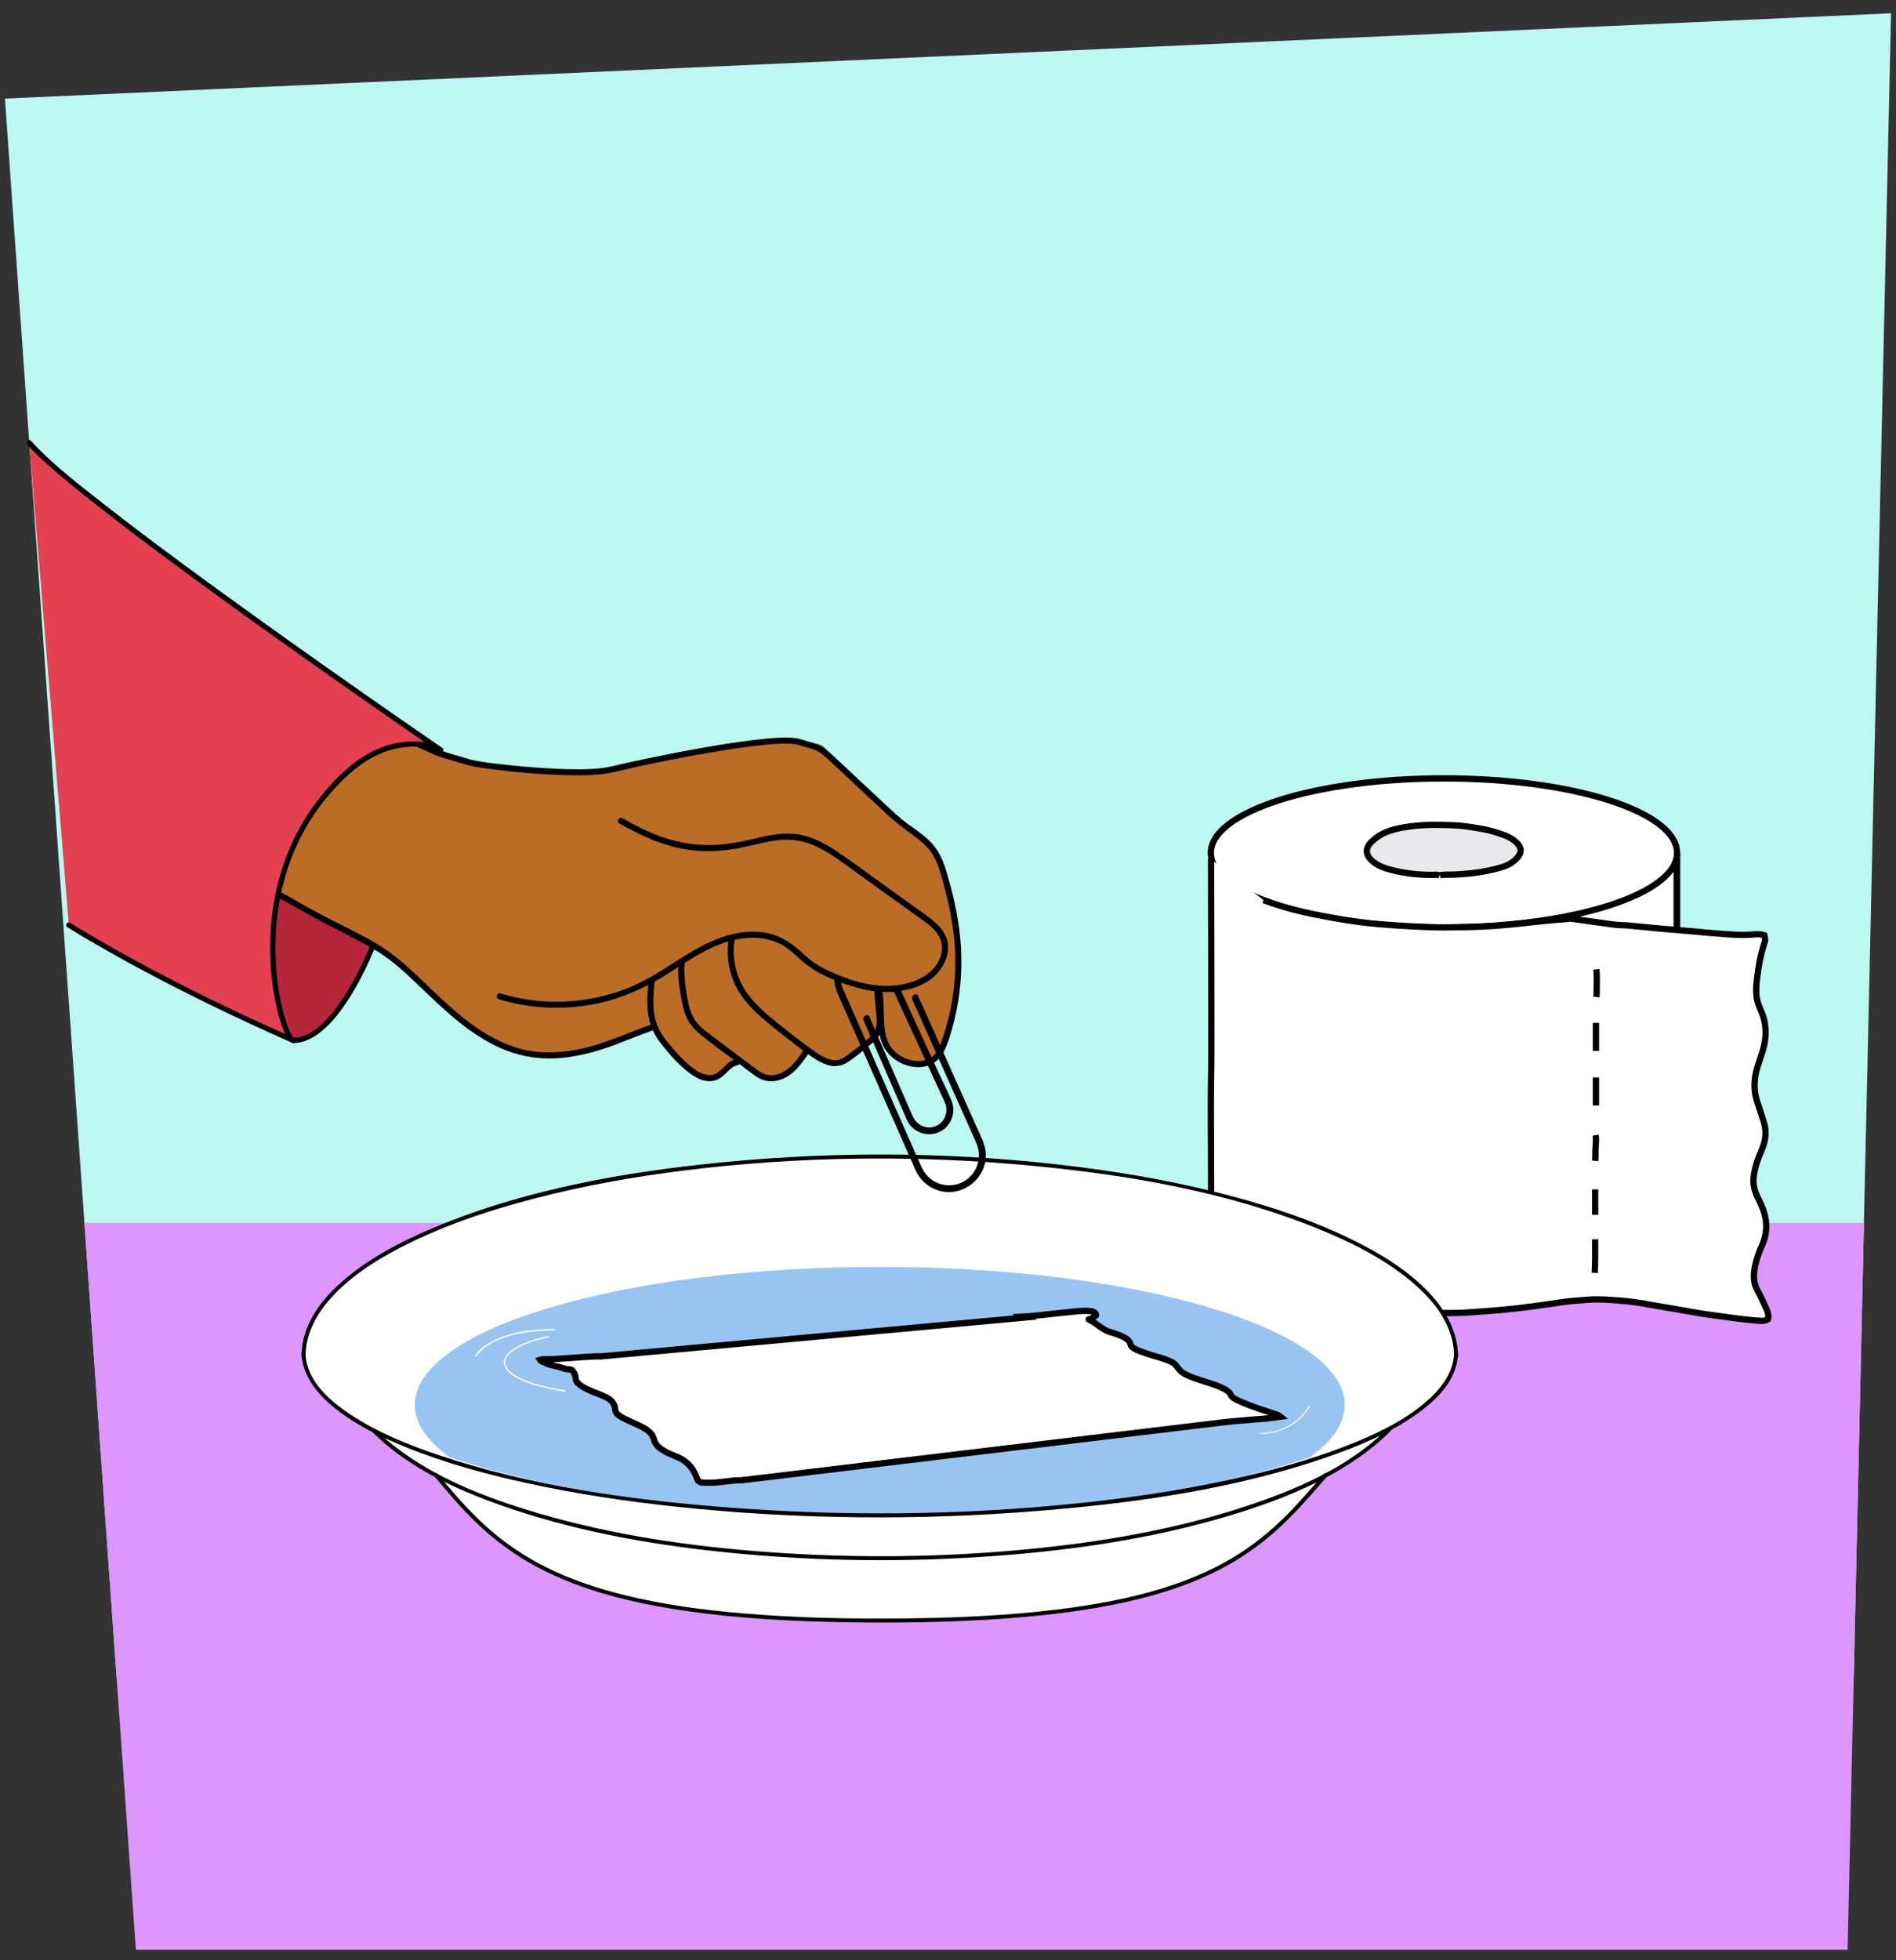 <?xml version="1.0" encoding="UTF-8"?>
<svg id="Laag_6" data-name="Laag 6" xmlns="http://www.w3.org/2000/svg" viewBox="0 0 720 744">
  <rect x="0" y="0" width="720" height="744" fill="#333333" stroke="none"/>
  <defs>
    <style>
      .cls-1 {
        fill: #dc96fe;
      }

      .cls-2 {
        fill: #b7253a;
      }

      .cls-3 {
        fill: #e34051;
      }

      .cls-4 {
        fill: #bdf7f2;
      }

      .cls-5 {
        fill: #bb6d27;
      }

      .cls-6 {
        stroke-width: .53px;
      }

      .cls-6, .cls-7, .cls-8, .cls-9, .cls-10 {
        stroke-miterlimit: 10;
      }

      .cls-6, .cls-7, .cls-9 {
        fill: none;
        stroke: #fff;
      }

      .cls-7 {
        stroke-width: .65px;
      }

      .cls-11, .cls-8 {
        fill: #fff;
      }

      .cls-8, .cls-10 {
        stroke: #000;
        stroke-width: 2.38px;
      }

      .cls-9 {
        stroke-width: .4px;
      }

      .cls-12 {
        fill: #98c4f2;
      }

      .cls-10 {
        fill: #e8e9ec;
      }
    </style>
  </defs>
  <g>
    <polygon class="cls-4" points="718.13 5.04 1.87 37.43 44.26 636.44 703.95 636.44 718.13 5.04"/>
    <polygon class="cls-1" points="701.63 740 707.82 464.12 32.06 464.12 51.59 740 701.63 740"/>
  </g>
  <g>
    <polygon class="cls-8" points="621.42 322.62 636.71 323.71 636.71 360.32 591.91 353.08 591.91 338.39 621.42 322.62"/>
    <g>
      <path class="cls-11" d="M670.33,496.15c-1.02-2.31-2.1-4.58-3.29-6.8-1.27-2.37-1.33-4.93-.96-7.41.49-3.23,1.58-6.34,2.92-9.33,1.36-3.05,1.85-6.25,1.4-9.48-.4-2.91-1.57-5.66-2.9-8.3-1.25-2.47-2.02-5.1-1.73-7.85.39-3.62,1.56-7.04,3.03-10.39,1.52-3.46,2.03-7.04.82-10.81-.79-2.47-1.58-4.94-2.42-7.39-1.31-3.85-1.37-7.77-.43-11.7.69-2.87,1.85-5.6,2.64-8.45,1.35-4.86,1.31-9.67-.73-14.37-.77-1.77-1.53-3.54-1.77-5.48-.32-2.58-.07-5.13.26-7.7.54-4.28,1.31-8.49,2.67-12.6.22-.68.45-1.4.21-2.22l-.19-.88c-1.65-.58-3.37-.38-5.03-.25-3.92.29-7.81-.03-11.7-.34-2.82-.22-5.64-.39-8.45-.72l-14.95-1.27c-4-.36-7.99-.83-12-1.16-1.63-.13-3.28-.08-4.89-.29l-16.74-2.32c-.89.11-1.77.24-2.67.3-4.75.31-9.48.86-14.21,1.38-3.75.41-7.51.78-11.27,1.07-6,.45-12.02.55-18.04.58,48.08-.3,86.78-12.84,86.78-28.27s-39.63-28.28-88.52-28.28-88.52,12.66-88.52,28.28c0,.89.14,1.76.39,2.63l-.32-.25c.02,3.8.16,73.85.09,77.65-.28,13.38-.12,26.76-.09,40.14.01,7.41,0,14.81.16,22.22.09,3.9,1.94,7.21,4.55,10.07,5.23,5.73,11.9,9.3,18.97,12.11,7.45,2.97,15.23,4.84,23.08,6.44,6.38,1.3,12.83,2.01,19.27,2.72,3.67.41,7.4.51,11.1.72,4.55.26,9.09.19,13.63.21,5,.03,9.98-.45,14.96-.82,5.1-.37,10.18-.9,15.25-1.56,4.06-.53,8.11-1.09,12.15-1.72,3.23-.5,6.51-.66,9.77-.93,4.81-.4,9.59.11,14.36.48,4.18.32,8.3,1.21,12.44,1.9,4.89.81,9.78,1.67,14.66,2.53,3.89.68,7.81,1.15,11.71,1.69,4.13.58,8.27,1.11,12.43,1.38,1.03.07,2.05,0,2.96-.59l.14-.59c.2-1.47-.44-2.71-1.01-4.01ZM479.69,341.67l-.12-.09c1.53.6,3.15,1.18,4.83,1.73-1.58-.51-3.16-1.05-4.72-1.64ZM545.5,351.97c.84,0,1.68.02,2.52.02-.07,0-.13,0-.2,0-.78,0-1.55-.01-2.33-.02Z"/>
      <ellipse class="cls-8" cx="548.34" cy="323.71" rx="88.52" ry="28.28"/>
      <g>
        <path class="cls-8" d="M459.9,326.08c.02,3.8.17,73.85.09,77.65-.28,13.38-.12,26.76-.09,40.14.01,7.41,0,14.81.16,22.22.09,3.9,1.94,7.21,4.55,10.07,5.23,5.73,11.9,9.3,18.97,12.11,7.45,2.97,15.23,4.84,23.08,6.44,6.37,1.3,12.82,2.01,19.27,2.72,3.67.41,7.4.51,11.1.72,4.55.26,9.09.19,13.63.21,5,.03,9.98-.45,14.96-.82,5.1-.37,10.18-.9,15.25-1.56,4.06-.53,8.11-1.09,12.15-1.72,3.23-.5,6.51-.66,9.77-.93,4.81-.4,9.59.11,14.36.48,4.18.33,8.3,1.21,12.44,1.9,4.89.81,9.78,1.67,14.66,2.53,3.89.68,7.81,1.15,11.71,1.69,4.13.58,8.27,1.11,12.43,1.38,1.03.07,2.05,0,2.96-.59l.14-.59c.2-1.47-.44-2.71-1.01-4.01-1.02-2.31-2.1-4.58-3.29-6.8-1.27-2.37-1.33-4.93-.96-7.4.49-3.23,1.58-6.34,2.92-9.33,1.36-3.05,1.85-6.25,1.4-9.48-.4-2.91-1.57-5.66-2.9-8.3-1.25-2.47-2.02-5.1-1.73-7.85.39-3.62,1.56-7.04,3.03-10.39,1.52-3.46,2.03-7.04.82-10.81-.79-2.47-1.58-4.94-2.42-7.39-1.31-3.85-1.37-7.77-.43-11.7.69-2.87,1.85-5.6,2.64-8.45,1.35-4.86,1.31-9.67-.73-14.37-.77-1.77-1.53-3.54-1.77-5.48-.32-2.58-.07-5.13.26-7.71.54-4.28,1.31-8.49,2.67-12.59.22-.68.45-1.4.21-2.22l-.19-.88c-1.65-.58-3.37-.38-5.03-.25-3.92.29-7.81-.03-11.7-.34-2.82-.22-5.64-.39-8.45-.72l-14.95-1.27c-4-.36-7.99-.83-12-1.16-1.63-.13-3.28-.08-4.89-.29l-16.74-2.32c-.89.11-1.77.24-2.67.3-4.75.31-9.48.86-14.21,1.38-3.75.41-7.51.78-11.27,1.07-6.7.51-13.43.57-20.14.6-4.49.02-8.99-.23-13.48-.47-3.46-.19-6.92-.42-10.36-.71-5.01-.43-10-1.06-14.96-1.91-9.95-1.69-19.86-3.61-29.33-7.24"/>
        <path class="cls-10" d="M546.8,332.2c1.76-.34,3.56-.18,5.33-.26,6.08-.26,12.08-.99,17.92-2.72,2.54-.75,4.83-1.99,6.52-4.13,1.24-1.56,1.16-3.23-.14-4.74-2.09-2.42-4.97-3.35-7.85-4.29-4-1.31-8.16-1.89-12.3-2.48-2.73-.39-5.52-.39-8.29-.48-4.31-.13-8.62,0-12.88.62-4.72.67-9.39,1.58-13.2,4.84-.62.53-1.24,1.05-1.74,1.66-1.62,1.95-1.5,4.05.28,5.91,2.27,2.37,5.23,3.37,8.29,4.14,4.96,1.25,10,1.79,15.11,1.79.94,0,1.89-.17,2.81.14"/>
        <path class="cls-8" d="M606.05,388.18v10.66"/>
        <path class="cls-8" d="M606.05,408.92v10.66"/>
        <path class="cls-8" d="M606.2,367.89c.32,2.96.11,5.93.11,8.89,0,.52-.03,1.09-.11,1.63"/>
        <path class="cls-8" d="M605.9,430.84c.38,1.97-.01,3.95-.06,5.92-.03,1.28.07,2.57-.09,3.85"/>
        <path class="cls-8" d="M605.75,470.39c0,4.25.05,8.49-.15,12.74"/>
        <path class="cls-8" d="M605.75,451.43v9.63"/>
      </g>
      <line class="cls-8" x1="636.87" y1="323.71" x2="636.87" y2="353.08"/>
    </g>
  </g>
  <path class="cls-7" d="M507.66,525.45c3.35,2.12,5.24,4.53,5.24,7.07,0,4.57-6.07,8.67-15.75,11.52"/>
  <g>
    <path class="cls-11" d="M165.15,559.83c25.38,30.63,49.07,55.24,168.92,55.24s142.24-24.12,168.16-54.33l.81-.91"/>
    <ellipse class="cls-11" cx="334.09" cy="513.33" rx="218.83" ry="61.74"/>
    <path class="cls-11" d="M526.97,542.52c-29.66,30.25-104.83,49.64-192.88,49.64s-163.22-19.38-192.87-49.63h385.75Z"/>
    <path class="cls-11" d="M115.26,514.84c0-41.77,97.97-75.63,218.83-75.63s218.83,33.86,218.83,75.63H115.26Z"/>
    <path class="cls-12" d="M334.09,480.84c-97.51,0-176.56,23.44-176.56,52.36,0,7.06,4.74,13.79,13.28,19.93,40.08,13.45,98.36,21.93,163.28,21.93s123.2-8.48,163.28-21.93c8.54-6.15,13.28-12.87,13.28-19.93,0-28.92-79.05-52.36-176.56-52.36Z"/>
    <path d="M526.98,542.08c-14.45,14.6-34.49,23.2-53.68,29.55-27.01,8.94-55.37,13.73-83.63,16.43-32.75,3.12-65.85,3.39-98.65.98-29.01-2.13-58.09-6.37-86.06-14.54-20.48-5.98-41.76-14.07-58.2-28.08-1.56-1.33-3.06-2.72-4.5-4.17-.68-.68-1.74.38-1.06,1.06,14.56,14.61,34.61,23.27,53.89,29.68,26.93,8.95,55.22,13.75,83.42,16.48,33.3,3.23,66.96,3.51,100.32,1.01,29.22-2.19,58.54-6.5,86.68-14.83,20.42-6.04,41.52-14.22,57.91-28.21,1.6-1.37,3.15-2.8,4.63-4.3.68-.69-.38-1.75-1.06-1.06h0Z"/>
    <path d="M165.02,560.36c4.95,5.97,9.99,11.89,15.57,17.28,5.94,5.74,12.5,10.82,19.62,15.01,8.79,5.17,18.32,9,28.07,11.92,13.33,3.98,27.1,6.35,40.9,7.98,19.31,2.28,38.78,3.07,58.21,3.24,20.77.17,41.59-.28,62.28-2.15,14.71-1.33,29.42-3.36,43.75-7,10.34-2.62,20.5-6.12,29.98-11.05,7.48-3.89,14.44-8.69,20.76-14.28,5.8-5.13,11.03-10.85,16.1-16.7,1.23-1.42,2.45-2.86,3.7-4.26.64-.72-.42-1.78-1.06-1.06-5.1,5.71-9.97,11.58-15.46,16.92-5.76,5.61-12.05,10.63-18.94,14.79-8.5,5.14-17.71,8.96-27.19,11.87-12.96,3.98-26.39,6.37-39.83,8.01-18.93,2.31-38.03,3.15-57.1,3.37-20.74.24-41.53-.15-62.21-1.9-15.06-1.28-30.13-3.27-44.82-6.88-10.53-2.59-20.9-6.03-30.58-10.94-7.61-3.86-14.71-8.63-21.12-14.26-5.8-5.09-11-10.79-15.98-16.67-1.21-1.43-2.41-2.86-3.6-4.3-.62-.74-1.67.32-1.06,1.06h0Z"/>
    <path d="M116.01,514.66c.05-9.06,4.85-17.07,10.99-23.43,8.33-8.62,18.97-14.88,29.69-20.03,14.57-7,30.04-12.07,45.66-16.16,18.8-4.92,37.98-8.36,57.26-10.77,44.11-5.52,89.04-5.99,133.29-1.73,36.71,3.53,74.14,10.08,108.41,24.14,12.16,4.99,24.26,11.06,34.41,19.51,7.05,5.86,13.6,13.31,15.75,22.46.47,1.98.69,3.99.7,6.02,0,.96,1.51.97,1.5,0-.05-8.97-4.51-16.99-10.45-23.46-8.18-8.9-18.87-15.36-29.63-20.65-14.5-7.13-29.94-12.31-45.52-16.47-19.04-5.09-38.48-8.62-58.02-11.12-45.08-5.77-91.05-6.24-136.27-1.77-37.08,3.67-74.94,10.36-109.43,24.93-12,5.07-23.88,11.22-33.82,19.75-7.01,6.01-13.4,13.69-15.38,22.93-.41,1.93-.62,3.89-.63,5.86,0,.97,1.49.97,1.5,0h0Z"/>
    <path d="M552.17,513.33c-.05,7.75-5.25,14.15-10.89,18.94-8.74,7.43-19.54,12.42-30.14,16.55-14.6,5.68-29.83,9.73-45.13,13.01-19.01,4.07-38.3,6.87-57.64,8.84-44.24,4.5-89.03,4.87-133.36,1.37-36.48-2.88-73.56-8.06-108.37-19.75-11.82-3.97-23.65-8.75-34.04-15.73-6.65-4.47-13.68-10.47-15.93-18.49-.43-1.55-.65-3.13-.66-4.74,0-.96-1.51-.97-1.5,0,.05,7.81,4.95,14.39,10.58,19.36,8.44,7.45,18.92,12.49,29.28,16.68,14.69,5.93,30.08,10.12,45.54,13.5,19.01,4.16,38.3,7.03,57.65,9.07,45.48,4.79,91.57,5.18,137.14,1.48,36.85-2.99,74.4-8.28,109.46-20.45,11.71-4.06,23.5-8.95,33.66-16.15,6.48-4.59,13.07-10.64,15.19-18.59.43-1.6.64-3.25.65-4.9,0-.97-1.49-.97-1.5,0h0Z"/>
    <g>
      <path class="cls-6" d="M214.85,527.96c-13.77-1.98-23.24-6.12-23.24-10.91,0-4,6.61-7.55,16.82-9.77"/>
      <path class="cls-6" d="M180.57,514.92s4.72-10.23,30.16-10.23"/>
    </g>
    <path class="cls-9" d="M478.46,543.97c.78.38,13.24-.14,18.69-10.24"/>
  </g>
  <g>
    <path class="cls-2" d="M111.47,394.88c16.33,0,30.22-36.15,30.22-36.15l-8.69-21.76-35.26-16.23v35.46l3.88,34.23,9.85,4.45Z"/>
    <path d="M111.47,395.88c4.62-.04,8.7-2.61,12-5.65,3.9-3.58,7.05-7.99,9.82-12.47,2.53-4.1,4.77-8.38,6.78-12.75.66-1.44,1.3-2.89,1.91-4.35.22-.52.57-1.11.68-1.67.16-.83-.57-1.96-.86-2.69l-2.34-5.86c-1.64-4.11-3.28-8.21-4.92-12.32-.25-.64-.48-1.65-1.08-2.04-.63-.42-1.47-.68-2.16-.99-3.64-1.68-7.28-3.35-10.93-5.03-7.23-3.33-14.46-6.69-21.7-9.99-.14-.06-.28-.13-.42-.19-.67-.31-1.5.05-1.5.86v34.4c0,3.6.7,7.26,1.11,10.83.81,7.14,1.62,14.28,2.43,21.43.1.9.2,1.8.31,2.71s.51,1.18,1.28,1.53c3.03,1.37,6.07,2.74,9.1,4.11,1.16.53,2.18-1.2,1.01-1.73-3.28-1.48-6.57-2.97-9.85-4.45l.5.86c-1.15-10.14-2.3-20.28-3.45-30.42-.27-2.37-.43-4.57-.43-6.95,0-6.07,0-12.13,0-18.2,0-4.71,0-9.42,0-14.13l-1.5.86c10.31,4.75,20.62,9.49,30.93,14.24,1.44.66,2.89,1.33,4.33,1.99l-.46-.6c1.53,3.82,3.05,7.64,4.58,11.46l3.01,7.53.9,2.25c.02.06.12.43.18.45.15.06.17-.48,0-.4-.15.07-.32.81-.38.95-.27.67-.51,1.23-.8,1.9-.92,2.12-1.9,4.21-2.93,6.28-2.79,5.61-5.94,11.13-9.84,16.04-3.69,4.66-8.86,10.11-15.27,10.17-1.29.01-1.29,2.01,0,2Z"/>
  </g>
  <g>
    <path class="cls-5" d="M122.12,266.45c17.06,7.49,32.18,13.95,39.97,17.3,3.19,1.37,0,.87,16.65,5.66,4.29,1.24,41.08,5.72,53.62,2.63,11.18-2.75,61.85-13.46,71.24-10.39,3.81,1.25,7.39-.71,9.89,2.42,9.98,12.49,15,15.8,26.82,26.57,4.6,4.2,10.79,7.08,14.32,12.21,2.8,4.06,2.8,6.49,4.17,11.23,5.77,20.08,6.82,41.26,0,61.01-.7,2.03-1.49,4.08-2.91,5.69-4.56,5.16-13.66,3.17-18.04-2.14-4.38-5.32-2.91-14.47-3.69-21.31l-3.05-32.88,1.75,28.25c.37,4.37.24,2.83.62,7.21.16,1.84.81,9.69.09,11.4-.67,1.59-8.27,6.77-9.58,7.89-2.45,2.09.62.45-1.97,2.36-1.18.87-2.41,1.75-3.83,2.12-3.12.83-6.3-.88-8.99-2.65-1.11-.73-2.2-1.48-3.28-2.25l-.4.66c-1.92,2.84-3.89,5.73-6.63,7.77-2.75,2.04-6.46,3.11-9.65,1.87-1.29-.5-2.42-1.34-3.53-2.17-1.78-1.33-3.56-2.67-5.34-4l-1.2.6c-3.2.41-4.44,3.91-7.37,5.25-3.06,1.4-6.66-.18-9.37-2.19-3.37-2.5-6.18-5.67-8.91-8.87-1.91-2.24-3.8-4.55-5.01-7.23-.18-.41-.35-.83-.5-1.25l-1.07.39c-5.99,2.09-18.08,7.8-24.27,9.15-6.25,1.36-12.68,2.27-19.04,1.58-9.16-.99-17.71-5.26-25.16-10.69-7.45-5.43-13.96-12.01-20.67-18.33-4.97-4.68-10.12-9.28-16.1-12.57-10.33-5.83-21.46-10.91-30.81-16.49-8.04-4.79-14.67-6.69-23.15-10.65-8.67-4.05-17.34-8.09-26.01-12.14-4.04-1.88-8.08-3.76-12.13-5.62l72.53-47.39Z"/>
    <path d="M346.43,379.33c3.41,7.64,6.82,15.28,10.23,22.91,4.46,9.99,8.92,19.99,13.38,29.98.32.71.66,1.41.94,2.13,1.64,4.23.6,9.12-2.64,12.3s-7.99,4.05-12.12,2.43c-2.92-1.15-5.08-3.44-6.34-6.28-3.35-7.5-6.64-15.04-9.95-22.55-5.05-11.44-10.09-22.87-15.14-34.31l-4.33-9.81c-.49-1.11-.95-2.19-1.08-3.42-.5-4.54,2.8-8.8,7.33-9.43,3.84-.53,7.38,1.63,9.01,5.06.41.87.81,1.75,1.21,2.62l6.27,13.6c4.83,10.48,9.66,20.96,14.49,31.44.39.85.82,1.7,1.18,2.57,1.5,3.55-.23,7.77-3.94,9.01-3.46,1.16-6.91-.7-8.35-3.93-.55-1.23-1.07-2.47-1.61-3.7-4.57-10.49-9.13-20.98-13.7-31.46-.36-.84-.73-1.67-1.09-2.51-.66-1.52-2.88-.21-2.23,1.3,4.13,9.48,8.26,18.97,12.39,28.45l2.99,6.86c.49,1.13.93,2.36,1.56,3.42,2.43,4.09,7.72,5.6,11.98,3.55s6.25-7.24,4.53-11.62c-1.09-2.76-2.48-5.42-3.72-8.11-2.66-5.78-5.33-11.56-7.99-17.34-3.92-8.5-7.71-17.07-11.75-25.5-1.96-4.09-6.36-6.72-10.91-6.32s-8.78,3.76-9.92,8.36c-.99,4,.66,7.31,2.2,10.81,4.67,10.58,9.34,21.16,14.01,31.74s8.92,20.22,13.38,30.33c.34.77.67,1.53,1.01,2.3,1.54,3.41,4.35,6.03,7.84,7.36,9.23,3.53,19.45-4.04,18.78-13.9-.24-3.57-2.13-6.92-3.56-10.14-2.36-5.28-4.71-10.55-7.07-15.83-4.72-10.57-9.44-21.13-14.15-31.7-.29-.66-.59-1.31-.88-1.97-.68-1.51-2.9-.2-2.23,1.3h0Z"/>
    <g>
      <path d="M333,377.32c.72,6.73-.67,14.51,2.94,20.61,3.15,5.31,10.64,8.53,16.6,6.48,3.48-1.2,5.51-4,6.82-7.32,1.7-4.31,2.9-8.87,3.83-13.4,1.83-8.91,2.32-18.07,1.51-27.13s-2.91-17.98-5.59-26.67c-1.14-3.71-2.8-7.21-5.48-10.07s-5.8-4.83-8.84-7.05c-3.41-2.49-6.43-5.44-9.52-8.3-2.64-2.44-5.27-4.9-7.89-7.37-2.49-2.34-4.97-4.68-7.47-7-1.36-1.26-2.72-2.52-4.08-3.77-1.44-1.32-2.84-2.61-4.64-3.44-1.61-.74-3.31-1.19-5.01-1.66-1.07-.29-2.12-.69-3.22-.91-1.46-.29-2.96-.35-4.44-.36-4.41-.02-8.83.48-13.2,1.02-11.33,1.41-22.57,3.48-33.76,5.72-4.61.92-9.22,1.89-13.82,2.91-3.25.72-6.48,1.65-9.8,1.99-5.44.55-10.95.43-16.41.19-5.92-.25-11.84-.72-17.73-1.34-4.22-.44-8.45-.9-12.63-1.63-1.91-.33-3.75-.91-5.61-1.45-2.7-.79-5.41-1.58-8.08-2.46-1.78-.59-2.62-1.06-4.3-1.84-5.67-2.64-11.59-4.85-17.39-7.2-4.17-1.69-8.34-3.37-12.51-5.06-1.37-.55-1.96,1.67-.61,2.21,7.58,3.06,15.17,6.11,22.73,9.23,2.76,1.14,5.51,2.28,8.18,3.59,3.03,1.49,6.47,2.29,9.68,3.24,2.2.65,4.4,1.41,6.66,1.83,1.55.29,3.11.51,4.67.73,10.75,1.48,21.65,2.45,32.51,2.6,4.77.07,9.66.05,14.37-.85,3.18-.61,6.33-1.46,9.49-2.15,10.3-2.24,20.65-4.27,31.04-6,5.28-.88,10.57-1.69,15.89-2.28,3.98-.44,8.03-.86,12.04-.68,1.38.06,2.4.19,3.73.6,1.7.53,3.44.91,5.13,1.5,1.88.65,3.35,1.68,4.81,3.02,5.01,4.6,9.95,9.28,14.91,13.93,2.76,2.59,5.53,5.16,8.31,7.71,2.93,2.69,5.94,5.11,9.18,7.44,3.03,2.18,6.07,4.48,8.09,7.68,2.15,3.4,3.07,7.29,4.14,11.11,2.47,8.8,4.21,17.71,4.5,26.87s-.77,18.03-3.15,26.72c-.61,2.23-1.29,4.44-2.08,6.62-.67,1.87-1.49,3.77-2.96,5.15-2.27,2.13-5.61,2.46-8.53,1.77s-5.99-2.47-7.75-5.06c-1.95-2.85-2.36-6.5-2.54-9.86s-.08-6.78-.44-10.15c-.16-1.45-2.45-1.47-2.3,0h0Z"/>
      <path d="M331.69,372.7c.3,3.56.61,7.13.91,10.69.28,3.26,1.03,6.75-1.41,9.38-2.31,2.48-5.24,4.57-7.94,6.6-1.32,1-2.71,2.2-4.3,2.75s-3.33.25-4.88-.38c-3.14-1.27-5.97-3.56-8.68-5.55-2.84-2.09-5.6-4.29-8.35-6.49-4.79-3.82-9.77-7.71-13.34-12.76-4.18-5.91-5.93-13.29-4.71-20.44.25-1.45-1.97-2.07-2.21-.61-1.17,6.83-.01,13.93,3.48,19.94s8.83,10.43,14.14,14.67c2.88,2.3,5.75,4.6,8.7,6.82s6.18,4.8,9.68,6.34c3.25,1.43,6.41,1.32,9.39-.67,3.21-2.16,6.27-4.69,9.18-7.23,1.27-1.11,2.49-2.32,3.18-3.88.79-1.78.75-3.73.6-5.63-.35-4.52-.77-9.03-1.16-13.55-.12-1.46-2.42-1.47-2.3,0h0Z"/>
      <path d="M305.19,398.53c-2.58,3.82-5.49,8.1-10.22,9.32-2.43.62-4.62.11-6.67-1.28s-3.98-2.95-5.96-4.43c-4.37-3.27-8.75-6.52-13.1-9.82-1.85-1.4-3.73-2.91-5.09-4.81s-2.14-4.14-2.67-6.41c-.59-2.55-.97-5.16-1.28-7.76s-.55-5.5-.11-8.2c.24-1.45-1.97-2.07-2.21-.61-.84,5.1.1,10.49,1.04,15.52.47,2.49,1.14,4.97,2.36,7.2s3.09,4.11,5.09,5.72c4.55,3.67,9.35,7.06,14.03,10.56,2.34,1.75,4.62,3.66,7.07,5.24,2.1,1.35,4.46,1.89,6.94,1.51,5.94-.9,9.62-5.97,12.75-10.6.83-1.23-1.16-2.38-1.98-1.16h0Z"/>
      <path d="M279.52,402.07c-3.19.53-4.69,3.51-7.2,5.15-3.5,2.28-7.71-.52-10.41-2.8-3.2-2.69-5.96-5.91-8.6-9.14s-4.36-6.56-4.91-10.67-.2-8.55.28-12.77c.17-1.47-2.13-1.45-2.3,0-.47,4.08-.79,8.23-.33,12.32s1.91,7.9,4.49,11.3c2.74,3.61,5.81,7.16,9.23,10.15,2.92,2.55,6.67,5.22,10.77,4.67,2.04-.27,3.61-1.44,5.04-2.84,1.35-1.31,2.59-2.84,4.54-3.16,1.45-.24.84-2.45-.61-2.21h0Z"/>
      <path d="M247.84,388.65c-9.7,3.4-19.03,7.99-29.21,9.81-7.44,1.34-14.95,1.47-22.23-.74-6.56-1.99-12.58-5.48-18.05-9.55-5.96-4.44-11.32-9.63-16.69-14.75-5.04-4.8-10.1-9.68-15.92-13.53-6.18-4.08-13.03-7.24-19.61-10.62-3.11-1.6-6.22-3.21-9.29-4.9s-6.15-3.61-9.31-5.25c-6.79-3.51-14.04-6.04-20.96-9.27-8.07-3.77-16.14-7.53-24.22-11.3-1.33-.62-2.5,1.36-1.16,1.98,7.25,3.38,14.5,6.77,21.75,10.15,6.47,3.02,13.11,5.61,19.6,8.57s12.46,6.81,18.75,10.09c6.64,3.46,13.35,6.79,19.88,10.46s11.65,8.38,16.88,13.34,10.6,10.26,16.37,14.87c5.41,4.32,11.26,8.1,17.72,10.65s13.88,3.57,21.1,2.87c6.63-.65,12.87-2.28,19.1-4.55,5.4-1.97,10.7-4.21,16.12-6.11,1.39-.49.79-2.7-.61-2.21h0Z"/>
      <g>
        <path class="cls-5" d="M189.71,378.13c18.35,5.68,38.92,3.77,55.91-5.21,8.48-4.48,16.06-10.61,24.8-14.56,8.74-3.95,19.45-5.42,27.64-.43,3.84,2.34,6.8,5.9,10.52,8.44,5.14,3.52,14.02,6.8,20.1,8.1,7.43,1.59,12.71,1.25,19.85-1.34,7.14-2.59,12.7-11.07,9.36-17.9-1.47-3-4.29-5.08-7.01-7.03-9.56-6.87-19.11-13.74-28.67-20.61-6.45-4.63-13.33-9.43-21.24-10.07-5.84-.47-11.58,1.41-17.32,2.64-18.95,4.06-31.04.98-47.88-8.61"/>
        <path d="M189.4,379.24c10.7,3.28,22.04,4.04,33.1,2.41s21.41-5.99,30.95-11.99,19.03-12.97,30.58-13.69c5.44-.34,10.76.86,15.18,4.13,2.24,1.66,4.21,3.66,6.36,5.43,1.87,1.54,3.88,2.85,6.03,3.97,4.46,2.33,9.26,4.12,14.11,5.43s10.27,2.07,15.46,1.32c4.91-.71,10.02-2.3,13.69-5.76,3.09-2.91,5.38-7.14,5.15-11.47-.28-5.12-4.02-8.51-7.9-11.33-5.18-3.77-10.4-7.47-15.59-11.21s-10.4-7.53-15.64-11.24c-4.53-3.2-9.29-6.29-14.65-7.88-5.77-1.71-11.54-.93-17.29.4s-11.12,2.57-16.85,2.9c-10.03.59-19.52-1.89-28.5-6.26-2.45-1.19-4.85-2.49-7.22-3.84-1.29-.73-2.45,1.25-1.16,1.98,8.55,4.85,17.59,8.99,27.45,10.16,4.86.57,9.77.39,14.61-.26,5.74-.77,11.26-2.5,16.96-3.42s11.32-.01,16.59,2.64,9.51,5.98,14.06,9.25c5.11,3.68,10.23,7.35,15.34,11.03,2.56,1.84,5.11,3.68,7.67,5.52,2.3,1.65,4.74,3.22,6.74,5.24,3.39,3.42,3.96,7.98,1.7,12.2s-6.42,6.77-11.1,8.12c-9.98,2.9-20.46.02-29.67-4.16-2.11-.96-4.19-2.01-6.11-3.3-2.24-1.5-4.17-3.38-6.2-5.14-3.94-3.43-8.23-5.84-13.46-6.55-10.78-1.47-20.9,3.38-29.8,8.92-4.83,3-9.52,6.24-14.53,8.93s-9.91,4.57-15.18,5.98c-10.51,2.81-21.67,3.28-32.37,1.27-2.66-.5-5.28-1.16-7.86-1.95-1.42-.43-2.02,1.78-.61,2.21h0Z"/>
      </g>
    </g>
  </g>
  <g>
    <path class="cls-3" d="M26.15,351.07s32.17,20.57,85.31,43.81c-4.37,0-23.74-63.29,21.53-102.79,16.31-14.23,32.48-9.11,34.38-7.46,0,0-135.88-93.06-156.27-116.62"/>
    <path d="M25.65,351.93c4.59,2.94,9.34,5.66,14.07,8.36,12.88,7.34,26.04,14.2,39.35,20.71,10.52,5.14,21.16,10.05,31.89,14.75l.5-1.86c.23,0,.13,0,.17.05-.08-.08-.17-.15-.25-.24-.2-.23-.12-.13-.17-.2-.48-.67-.86-1.41-1.2-2.15-1.07-2.32-1.86-4.97-2.52-7.52-2.14-8.26-2.99-16.86-2.89-25.38.13-11.13,2.05-22.26,6.01-32.68,4.68-12.28,12.3-23.27,22.07-32.05,5.68-5.11,12.47-8.97,20.12-10.03,4.16-.58,8.92-.49,12.85,1.16.22.09.44.2.65.31.19.1.43.27.35.21l1.21-1.57c-4.56-3.13-9.11-6.27-13.66-9.42-11.2-7.76-22.37-15.58-33.5-23.44-14.11-9.97-28.17-20.02-42.13-30.21s-26.56-19.54-39.52-29.71c-8.77-6.88-17.83-13.8-25.58-21.85-.58-.6-1.14-1.21-1.68-1.84-.84-.97-2.25.45-1.41,1.41,2.76,3.18,5.93,6.01,9.09,8.79,4.67,4.09,9.48,8.01,14.34,11.88,12.6,10.02,25.5,19.65,38.48,29.18,14.04,10.31,28.2,20.47,42.42,30.54,11.69,8.28,23.42,16.5,35.18,24.68,3.8,2.64,7.61,5.28,11.42,7.9,1.76,1.22,3.5,2.53,5.32,3.66.08.05.16.11.24.16.93.63,2.09-.84,1.21-1.57-.98-.82-2.3-1.24-3.52-1.58-2.18-.62-4.47-.9-6.73-.96-6.89-.18-13.71,1.93-19.54,5.54-6.55,4.05-12.18,9.89-16.93,15.91-4.16,5.27-7.69,11.02-10.48,17.13-4.95,10.86-7.57,22.65-8.16,34.55-.46,9.35.27,18.85,2.39,27.98.69,2.96,1.52,5.92,2.69,8.73.6,1.43,1.34,3.51,2.75,4.37.28.17.57.27.9.28.94.03,1.44-1.46.5-1.86-17.62-7.71-35-16-52.03-24.96-9.71-5.11-19.34-10.41-28.74-16.06-1.52-.92-3.05-1.83-4.55-2.79-1.09-.7-2.09,1.04-1.01,1.73h0Z"/>
  </g>
  <path class="cls-8" d="M485.96,537.42c-.21-.22-.79-.41-1.35-.59-3.39-1.09-9.18-3.03-11.9-4.17-1.64-.69-3.2-1.36-4.24-2.05-.78-.52-1-.99-1.21-1.46-.55-1.25-3.01-2.53-6.78-3.82-2.21-.76-4.71-1.48-6.84-2.25-2.91-1.04-4.89-2.09-5.68-3.11-.5-.65-1.05-1.31-1.6-1.97-.84-1.01-3.18-1.96-6.38-2.88-3.1-.89-5.96-1.8-8.2-2.76-1.7-.73-2.35-1.43-2.48-2.09-.14-.7-.49-1.44-1.63-2.21-1.26-.86-3.37-1.71-6.22-2.52-2.79-.79-5.42-3.62-7.55-4.48-1.63-.66,1.04-.14.99-.77-.05-.59,1.6-.77,1.34-1.38-.14-.34-.19-.68-1.15-1.07l-.44-.16c-1.14-.15-2.13-.17-3.04-.16-3.71.08-19.18,2.05-22.7,2.21l.61.31-161.36,14.77c-3.94-.19-16.79,1.18-20.64,1.09-.96-.02-1.84,0-2.42.19l.12.19c.42.48,1.51.89,2.55,1.31,1.86.75,4.06.97,6.04,1.69,2.12.77,2.93.14,3.61.94.89,1.05,1.18,2.07,1.21,3.04.03.99.91,2.04,2.64,3.09,1.56.95,3.73,1.85,6.02,2.71,2.14.81,3.92,1.67,4.78,2.56,1.14,1.18,1.49,2.3,1.54,3.39.06,1.13,1.06,2.29,3.7,3.53,1.72.81,3.45,1.61,5.21,2.41,2.76,1.26,4.42,2.54,5.19,3.82.56.94.64,1.83,1.09,2.75.78,1.59,2.79,3.15,6.56,4.69,1.42.58,2.83,1.16,3.84,1.79,1.35.84,2.17,1.67,2.93,2.51,1.27,1.4,2.31,3.77,2.78,5.11.08.22.17.46.72.73l.53.29c1.72.19,3.19.13,4.63.09,3.4-.09,7.03-.98,10.65-.88h0s185.1-22.26,185.1-22.26h0s9.79-.89,14.16-1.19c1.6-.11,4.33-.57,5.55-.73l-.28-.23Z"/>
</svg>